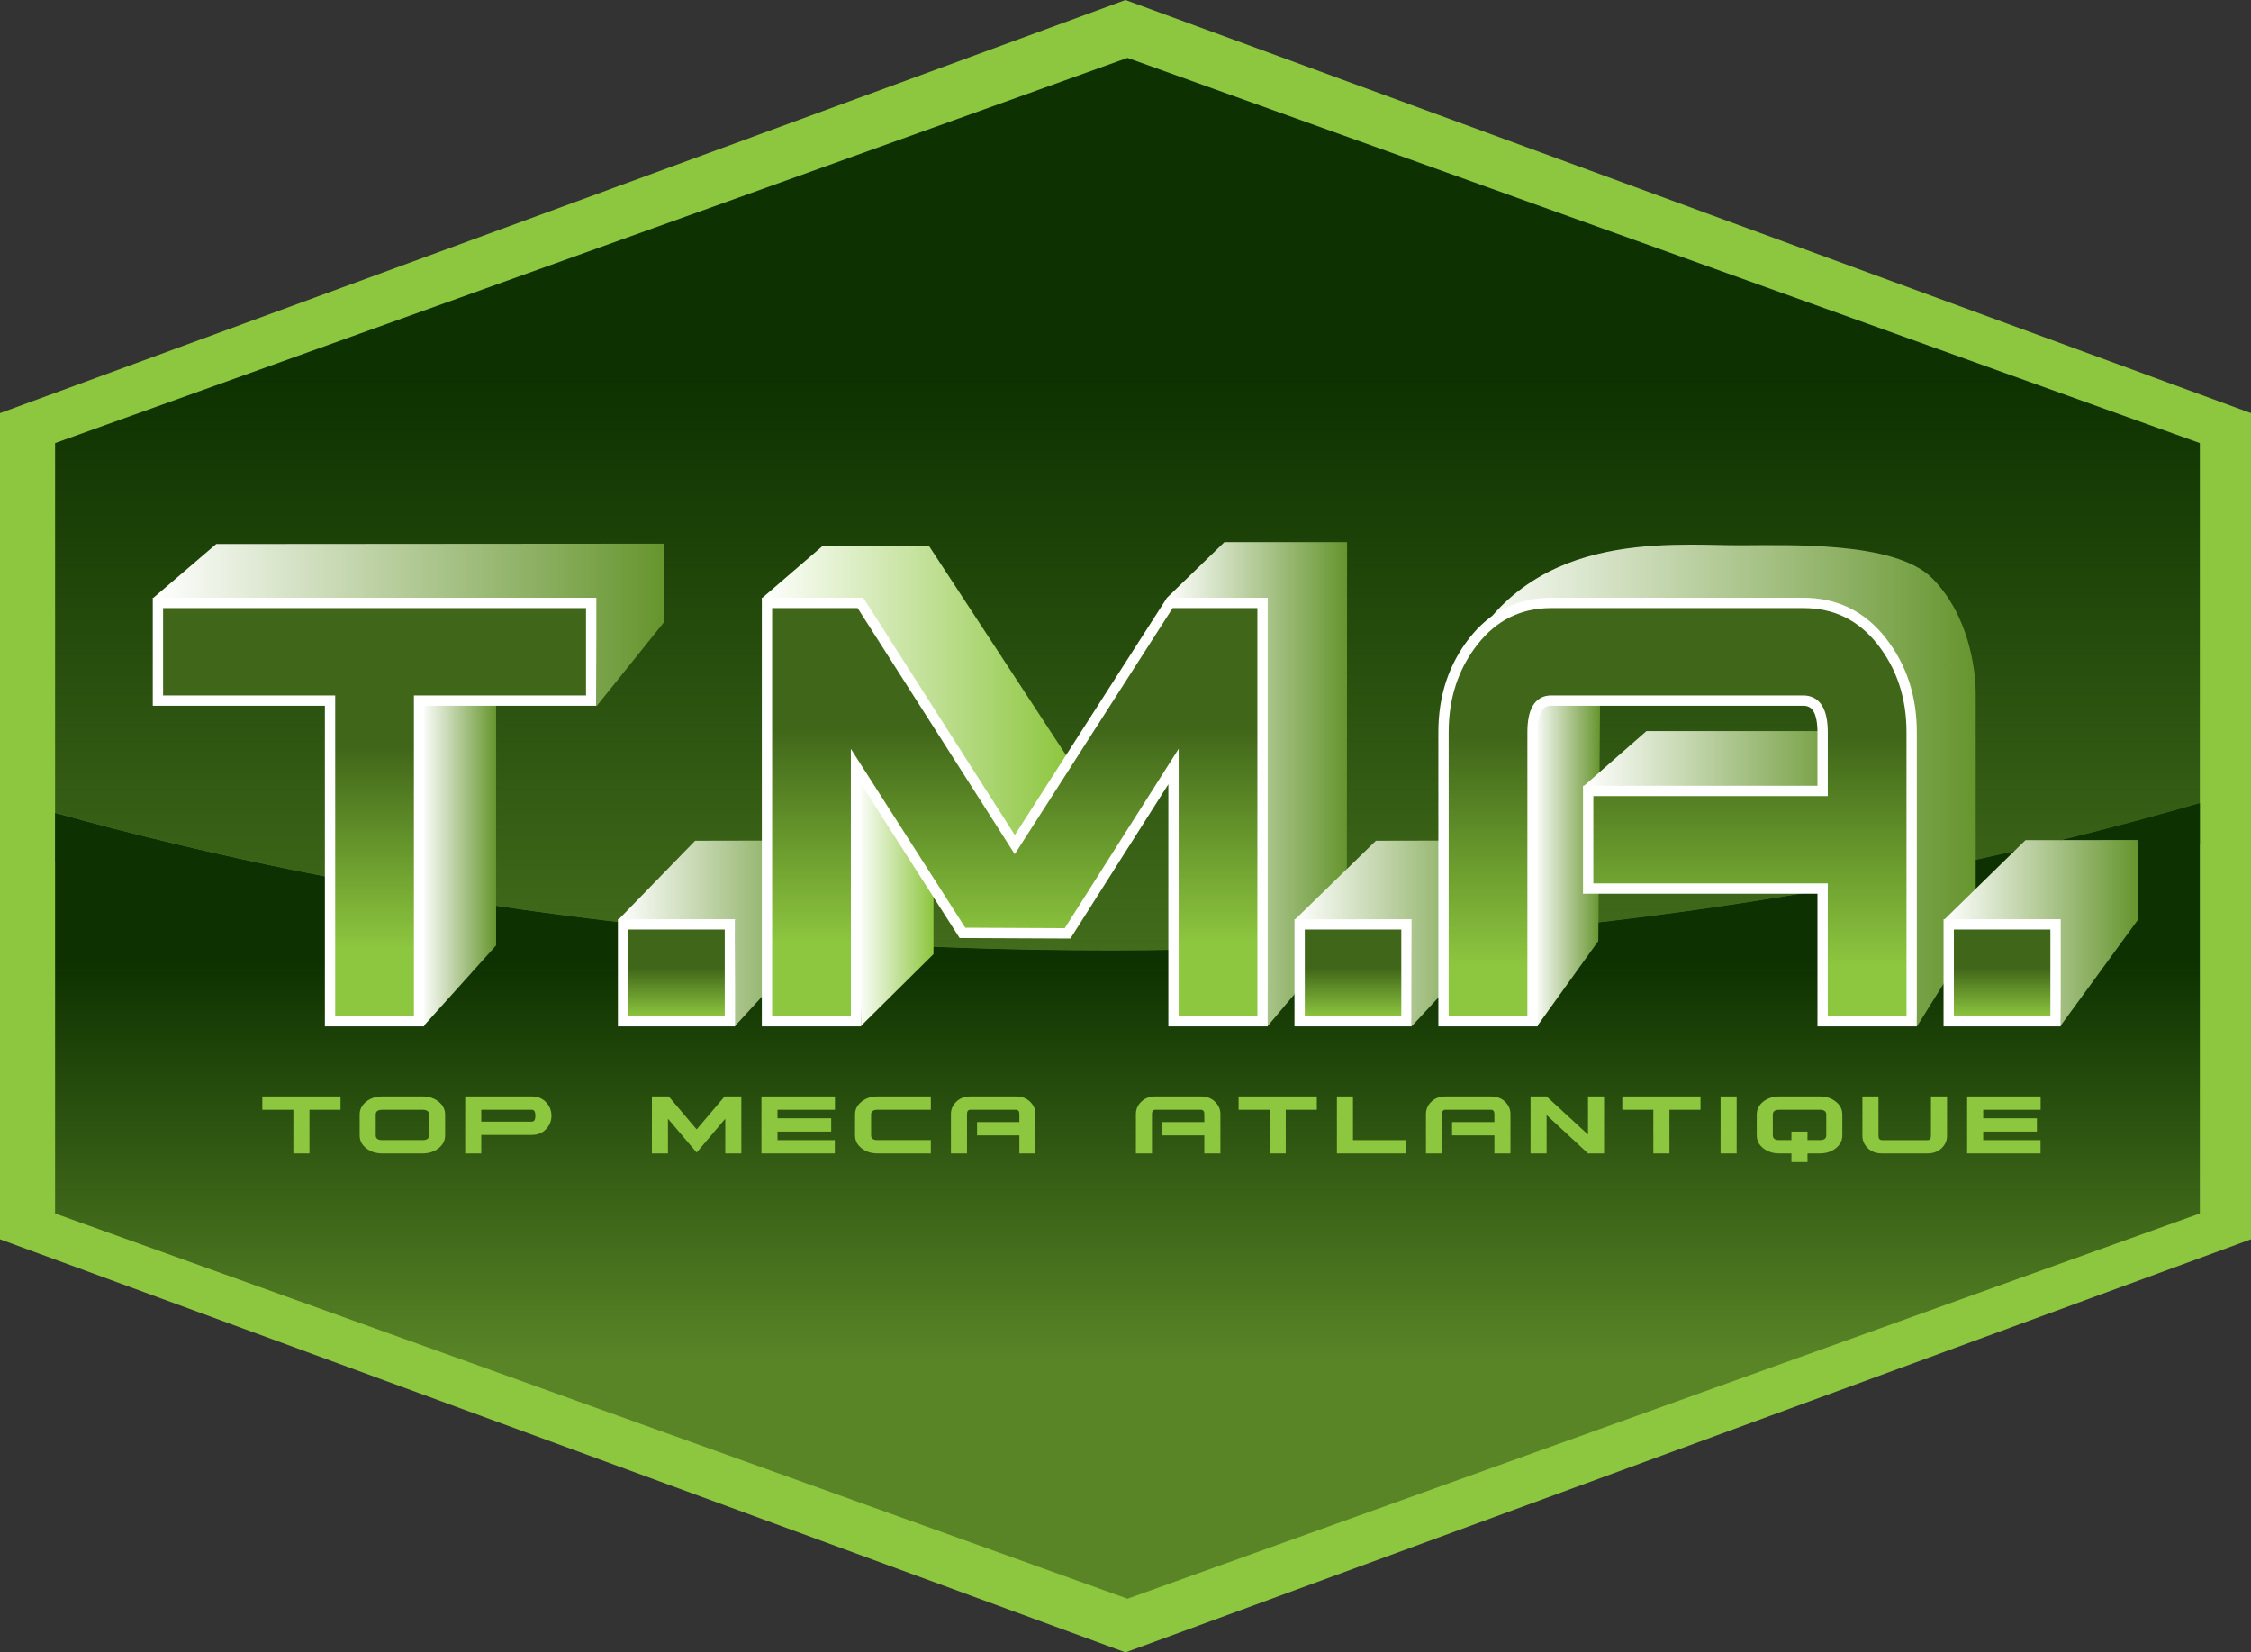 <?xml version="1.0" encoding="utf-8"?>
<!-- Generator: Adobe Illustrator 16.0.0, SVG Export Plug-In . SVG Version: 6.00 Build 0)  -->
<!DOCTYPE svg PUBLIC "-//W3C//DTD SVG 1.0//EN" "http://www.w3.org/TR/2001/REC-SVG-20010904/DTD/svg10.dtd">
<svg version="1.0" id="Calque_1" xmlns="http://www.w3.org/2000/svg" xmlns:xlink="http://www.w3.org/1999/xlink" x="0px" y="0px"
	 width="1236.74px" height="907.983px" viewBox="0 0 1236.74 907.983" enable-background="new 0 0 1236.74 907.983"
	 xml:space="preserve">
<rect x="0" y="0" width="1236.74" height="907.983" fill="#333333" stroke="none"/>
<polygon fill="#8DC63F" points="618.363,0 0,226.988 0,458.652 0,680.995 618.363,907.983 1236.736,680.995 1236.736,226.988 "/>
<g>
	<defs>
		<path id="SVGID_1_" d="M30.265,243.461V446.67c173.018,48.148,370.086,75.573,579.428,75.573
			c217.204,0,421.321-29.391,598.936-80.958V243.461L619.452,31.796L30.265,243.461z"/>
	</defs>
	<clipPath id="SVGID_2_">
		<use xlink:href="#SVGID_1_"  overflow="visible"/>
	</clipPath>
	
		<linearGradient id="SVGID_3_" gradientUnits="userSpaceOnUse" x1="0" y1="907.985" x2="1" y2="907.985" gradientTransform="matrix(0 -450.116 -450.116 0 409317.469 657.233)">
		<stop  offset="0" style="stop-color:#598527"/>
		<stop  offset="1" style="stop-color:#0D3100"/>
	</linearGradient>
	<rect x="30.265" y="31.796" clip-path="url(#SVGID_2_)" fill="url(#SVGID_3_)" width="1178.364" height="490.447"/>
</g>
<g>
	<defs>
		<path id="SVGID_4_" d="M609.693,522.243c-209.342,0-406.41-27.425-579.428-75.573v12.812v13.977
			c171.226,46.881,365.663,73.515,572.029,73.515c220.211,0,427.004-30.178,606.335-83.088v-4.403v-18.197
			C1031.014,492.852,826.896,522.243,609.693,522.243"/>
	</defs>
	<clipPath id="SVGID_5_">
		<use xlink:href="#SVGID_4_"  overflow="visible"/>
	</clipPath>
	
		<linearGradient id="SVGID_6_" gradientUnits="userSpaceOnUse" x1="0" y1="907.981" x2="1" y2="907.981" gradientTransform="matrix(1722.555 0 0 -1722.555 -226 1564544.5)">
		<stop  offset="0" style="stop-color:#598527"/>
		<stop  offset="1" style="stop-color:#0D3100"/>
	</linearGradient>
	<rect x="30.265" y="441.285" clip-path="url(#SVGID_5_)" fill="url(#SVGID_6_)" width="1178.364" height="105.688"/>
</g>
<g>
	<defs>
		<path id="SVGID_7_" d="M609.693,522.243c-209.342,0-406.41-27.425-579.428-75.573v12.812v13.977v193.347l589.187,211.682
			l589.177-211.682v-202.92v-4.403v-18.197C1031.014,492.852,826.896,522.243,609.693,522.243"/>
	</defs>
	<clipPath id="SVGID_8_">
		<use xlink:href="#SVGID_7_"  overflow="visible"/>
	</clipPath>
	
		<linearGradient id="SVGID_9_" gradientUnits="userSpaceOnUse" x1="0" y1="907.983" x2="1" y2="907.983" gradientTransform="matrix(0 -221.295 -221.295 0 201551.828 749.608)">
		<stop  offset="0" style="stop-color:#598527"/>
		<stop  offset="1" style="stop-color:#0D3100"/>
	</linearGradient>
	<rect x="30.265" y="441.285" clip-path="url(#SVGID_8_)" fill="url(#SVGID_9_)" width="1178.364" height="437.202"/>
</g>
<g>
	<defs>
		<rect id="SVGID_10_" width="1236.736" height="907.983"/>
	</defs>
	<clipPath id="SVGID_11_">
		<use xlink:href="#SVGID_10_"  overflow="visible"/>
	</clipPath>
	<polygon clip-path="url(#SVGID_11_)" fill="#8DC63F" points="187.091,609.799 170.015,609.799 170.015,633.801 161.186,633.801 
		161.186,609.799 144.124,609.799 144.124,602.481 187.091,602.481 	"/>
	<path clip-path="url(#SVGID_11_)" fill="#8DC63F" d="M244.554,623.887c0,2.848-1.216,5.209-3.604,7.082
		c-2.411,1.887-5.321,2.832-8.769,2.832h-22.208c-3.445,0-6.358-0.945-8.766-2.832c-2.39-1.873-3.605-4.234-3.605-7.082v-11.49
		c0-2.832,1.215-5.195,3.605-7.082c2.408-1.891,5.321-2.834,8.766-2.834h22.208c3.448,0,6.358,0.943,8.769,2.834
		c2.388,1.887,3.604,4.25,3.604,7.082V623.887z M235.725,623.887v-11.49c0-1.732-1.181-2.598-3.544-2.598h-22.208
		c-2.361,0-3.542,0.865-3.542,2.598v11.49c0,1.73,1.181,2.611,3.542,2.611h22.208C234.543,626.499,235.725,625.618,235.725,623.887"
		/>
	<path clip-path="url(#SVGID_11_)" fill="#8DC63F" d="M302.977,613.088c0,2.803-0.931,5.193-2.806,7.193
		c-2.013,2.234-4.655,3.352-7.947,3.352h-27.807v10.168h-8.831v-31.32h36.638c3.292,0,5.934,1.117,7.947,3.354
		C302.045,607.864,302.977,610.288,302.977,613.088 M294.146,613.088c0-2.203-0.645-3.289-1.923-3.289h-27.807v6.519h27.807
		C293.501,616.318,294.146,615.245,294.146,613.088"/>
	<polygon clip-path="url(#SVGID_11_)" fill="#8DC63F" points="407.304,633.801 398.477,633.801 398.477,614.727 382.741,633.313 
		366.985,614.727 366.985,633.801 358.156,633.801 358.156,602.481 367.424,602.481 382.741,620.581 398.115,602.481 
		407.304,602.481 	"/>
	<polygon clip-path="url(#SVGID_11_)" fill="#8DC63F" points="458.74,609.799 427.171,609.799 427.171,614.491 456.681,614.491 
		456.681,621.793 427.171,621.793 427.171,626.499 458.662,626.499 458.662,633.801 418.343,633.801 418.343,602.481 
		458.74,602.481 	"/>
	<path clip-path="url(#SVGID_11_)" fill="#8DC63F" d="M511.422,633.801h-29.293c-3.431,0-6.343-0.945-8.748-2.832
		c-2.396-1.873-3.604-4.234-3.604-7.082v-11.49c0-2.832,1.208-5.195,3.604-7.082c2.405-1.891,5.317-2.834,8.748-2.834h29.293v7.318
		h-29.293c-2.343,0-3.522,0.865-3.522,2.598v11.49c0,1.73,1.179,2.611,3.522,2.611h29.293V633.801z"/>
	<path clip-path="url(#SVGID_11_)" fill="#8DC63F" d="M568.9,633.801h-8.849v-9.932h-23.245v-7.318h23.245v-4.377
		c0-1.588-0.626-2.375-1.903-2.375h-25.023c-1.229,0-1.84,0.787-1.84,2.361v21.641h-8.831v-21.656c0-2.629,1.008-4.895,2.987-6.801
		c1.986-1.902,4.551-2.863,7.684-2.863h25.023c3.195,0,5.778,0.961,7.759,2.863c1.985,1.906,2.993,4.172,2.993,6.801V633.801z"/>
	<path clip-path="url(#SVGID_11_)" fill="#8DC63F" d="M670.506,633.801h-8.829v-9.932h-23.259v-7.318h23.259v-4.377
		c0-1.588-0.642-2.375-1.917-2.375h-25.025c-1.229,0-1.826,0.787-1.826,2.361v21.641h-8.83v-21.656c0-2.629,0.976-4.895,2.974-6.801
		c1.986-1.902,4.552-2.863,7.683-2.863h25.025c3.18,0,5.777,0.961,7.757,2.863c1.983,1.906,2.989,4.172,2.989,6.801V633.801z"/>
	<polygon clip-path="url(#SVGID_11_)" fill="#8DC63F" points="723.488,609.799 706.406,609.799 706.406,633.801 697.577,633.801 
		697.577,609.799 680.502,609.799 680.502,602.481 723.488,602.481 	"/>
	<polygon clip-path="url(#SVGID_11_)" fill="#8DC63F" points="772.401,633.801 734.52,633.801 734.52,602.481 743.349,602.481 
		743.349,626.499 772.401,626.499 	"/>
	<path clip-path="url(#SVGID_11_)" fill="#8DC63F" d="M829.875,633.801h-8.829v-9.932h-23.251v-7.318h23.251v-4.377
		c0-1.588-0.633-2.375-1.923-2.375h-25.01c-1.229,0-1.843,0.787-1.843,2.361v21.641h-8.827v-21.656c0-2.629,0.992-4.895,2.988-6.801
		c1.984-1.902,4.548-2.863,7.682-2.863h25.01c3.192,0,5.793,0.961,7.772,2.863c1.986,1.906,2.979,4.172,2.979,6.801V633.801z"/>
	<polygon clip-path="url(#SVGID_11_)" fill="#8DC63F" points="881.309,633.801 872.48,633.801 849.736,612.711 849.736,633.801 
		840.906,633.801 840.906,602.481 849.736,602.481 872.48,623.444 872.48,602.481 881.309,602.481 	"/>
	<polygon clip-path="url(#SVGID_11_)" fill="#8DC63F" points="934.285,609.799 917.224,609.799 917.224,633.801 908.375,633.801 
		908.375,609.799 891.319,609.799 891.319,602.481 934.285,602.481 	"/>
	<rect x="945.318" y="602.481" clip-path="url(#SVGID_11_)" fill="#8DC63F" width="8.828" height="31.32"/>
	<path clip-path="url(#SVGID_11_)" fill="#8DC63F" d="M1012.207,623.887c0,2.848-1.213,5.209-3.605,7.082
		c-2.409,1.887-5.334,2.832-8.768,2.832h-6.767v4.754h-8.827v-4.754h-6.689c-3.434,0-6.358-0.945-8.77-2.832
		c-2.388-1.873-3.589-4.234-3.589-7.082v-11.49c0-2.832,1.201-5.195,3.589-7.082c2.411-1.891,5.336-2.834,8.77-2.834h22.283
		c3.434,0,6.358,0.943,8.768,2.834c2.393,1.887,3.605,4.25,3.605,7.082V623.887z M1003.379,623.887v-11.49
		c0-1.732-1.182-2.598-3.545-2.598h-22.283c-2.362,0-3.53,0.865-3.53,2.598v11.49c0,1.73,1.168,2.611,3.53,2.611h6.689v-4.705h8.827
		v4.705h6.767C1002.197,626.499,1003.379,625.618,1003.379,623.887"/>
	<path clip-path="url(#SVGID_11_)" fill="#8DC63F" d="M1069.735,624.122c0,2.629-0.993,4.91-3.009,6.816
		c-2.014,1.918-4.578,2.863-7.729,2.863h-25.01c-3.195,0-5.79-0.945-7.774-2.863c-1.981-1.906-2.974-4.188-2.974-6.816v-21.641
		h8.828v21.641c0,1.574,0.633,2.377,1.92,2.377h25.09c1.229,0,1.827-0.803,1.827-2.377v-21.641h8.83V624.122z"/>
	<polygon clip-path="url(#SVGID_11_)" fill="#8DC63F" points="1121.168,609.799 1089.609,609.799 1089.609,614.491 
		1119.121,614.491 1119.121,621.793 1089.609,621.793 1089.609,626.499 1121.105,626.499 1121.105,633.801 1080.779,633.801 
		1080.779,602.481 1121.168,602.481 	"/>
</g>
<g>
	<defs>
		<path id="SVGID_12_" d="M855.307,376.502c-9.619,1.197-12.388,4.817-12.388,13.221c0,8.421,1.488,174.322,1.488,174.322
			l33.735-46.963l1.008-139.368c0,0-9.142-1.545-17.713-1.545C859.309,376.17,857.216,376.265,855.307,376.502"/>
	</defs>
	<clipPath id="SVGID_13_">
		<use xlink:href="#SVGID_12_"  overflow="visible"/>
	</clipPath>
	
		<linearGradient id="SVGID_14_" gradientUnits="userSpaceOnUse" x1="9.765625e-004" y1="907.983" x2="1.001" y2="907.983" gradientTransform="matrix(36.23 0 0 -36.23 842.906 33366.785)">
		<stop  offset="0" style="stop-color:#FFFFFF"/>
		<stop  offset="1" style="stop-color:#66952E"/>
	</linearGradient>
	<rect x="842.919" y="376.17" clip-path="url(#SVGID_13_)" fill="url(#SVGID_14_)" width="36.231" height="187.875"/>
</g>
<g>
	<defs>
		<path id="SVGID_15_" d="M845.014,317.435c-33.507,19.925-40.688,48.271-40.688,48.271s33.65-14.417,49.265-14.417h87.71
			c19.216,0,61.273-2.408,76.903,8.405c15.61,10.813,28.833,30.046,28.833,54.062c0,24.034,6.035,150.45,6.035,150.45l32.418-51.923
			V381.319c0-13.221-3.605-43.25-24.037-63.679c-20.427-20.429-79.312-18.006-105.734-18.006c-7.467,0-16.568-0.347-26.633-0.347
			C903.514,299.287,871.758,301.533,845.014,317.435"/>
	</defs>
	<clipPath id="SVGID_16_">
		<use xlink:href="#SVGID_15_"  overflow="visible"/>
	</clipPath>
	
		<linearGradient id="SVGID_17_" gradientUnits="userSpaceOnUse" x1="4.882813e-004" y1="907.987" x2="1" y2="907.987" gradientTransform="matrix(281.165 0 0 -281.165 804.25 255724.734)">
		<stop  offset="0" style="stop-color:#FFFFFF"/>
		<stop  offset="1" style="stop-color:#66952E"/>
	</linearGradient>
	<rect x="804.326" y="297.211" clip-path="url(#SVGID_16_)" fill="url(#SVGID_17_)" width="281.164" height="266.995"/>
</g>
<g>
	<defs>
		<polygon id="SVGID_18_" points="904.568,401.732 870.072,431.956 1001.072,432.707 1019.918,401.732 		"/>
	</defs>
	<clipPath id="SVGID_19_">
		<use xlink:href="#SVGID_18_"  overflow="visible"/>
	</clipPath>
	
		<linearGradient id="SVGID_20_" gradientUnits="userSpaceOnUse" x1="0" y1="907.983" x2="1" y2="907.983" gradientTransform="matrix(149.846 0 0 -149.846 870.125 136474.578)">
		<stop  offset="0" style="stop-color:#FFFFFF"/>
		<stop  offset="1" style="stop-color:#66952E"/>
	</linearGradient>
	<rect x="870.072" y="401.732" clip-path="url(#SVGID_19_)" fill="url(#SVGID_20_)" width="149.846" height="30.975"/>
</g>
<g>
	<defs>
		<polygon id="SVGID_21_" points="473.072,563.706 512.882,524.291 512.882,473.832 471.245,420.965 		"/>
	</defs>
	<clipPath id="SVGID_22_">
		<use xlink:href="#SVGID_21_"  overflow="visible"/>
	</clipPath>
	
		<linearGradient id="SVGID_23_" gradientUnits="userSpaceOnUse" x1="0" y1="907.983" x2="1" y2="907.983" gradientTransform="matrix(41.637 0 0 -41.637 471.25 38297.742)">
		<stop  offset="0" style="stop-color:#FFFFFF"/>
		<stop  offset="1" style="stop-color:#8DC63F"/>
	</linearGradient>
	<rect x="471.245" y="420.965" clip-path="url(#SVGID_22_)" fill="url(#SVGID_23_)" width="41.637" height="142.741"/>
</g>
<g>
	<defs>
		<polygon id="SVGID_24_" points="451.8,300.137 418.738,328.621 474.072,328.706 557.329,462.237 586.813,416.662 510.476,300.137 
					"/>
	</defs>
	<clipPath id="SVGID_25_">
		<use xlink:href="#SVGID_24_"  overflow="visible"/>
	</clipPath>
	
		<linearGradient id="SVGID_26_" gradientUnits="userSpaceOnUse" x1="0" y1="907.984" x2="1" y2="907.984" gradientTransform="matrix(168.075 0 0 -168.075 418.75 152990.641)">
		<stop  offset="0" style="stop-color:#FFFFFF"/>
		<stop  offset="1" style="stop-color:#8DC63F"/>
	</linearGradient>
	<rect x="418.738" y="300.137" clip-path="url(#SVGID_25_)" fill="url(#SVGID_26_)" width="168.075" height="162.1"/>
</g>
<g>
	<defs>
		<polygon id="SVGID_27_" points="672.714,297.904 640.906,328.73 693.025,328.73 696.322,563.955 739.966,512.283 740.118,297.904 
					"/>
	</defs>
	<clipPath id="SVGID_28_">
		<use xlink:href="#SVGID_27_"  overflow="visible"/>
	</clipPath>
	
		<linearGradient id="SVGID_29_" gradientUnits="userSpaceOnUse" x1="0" y1="907.983" x2="1" y2="907.983" gradientTransform="matrix(99.212 0 0 -99.212 640.938 90513.633)">
		<stop  offset="0" style="stop-color:#FFFFFF"/>
		<stop  offset="1" style="stop-color:#66952E"/>
	</linearGradient>
	<rect x="640.906" y="297.904" clip-path="url(#SVGID_28_)" fill="url(#SVGID_29_)" width="99.212" height="266.051"/>
</g>
<g>
	<defs>
		<polygon id="SVGID_30_" points="381.919,461.981 339.737,505.372 403.822,505.706 403.573,564.035 457.608,505.216 
			457.452,461.823 		"/>
	</defs>
	<clipPath id="SVGID_31_">
		<use xlink:href="#SVGID_30_"  overflow="visible"/>
	</clipPath>
	
		<linearGradient id="SVGID_32_" gradientUnits="userSpaceOnUse" x1="-4.882813e-004" y1="907.982" x2="1" y2="907.982" gradientTransform="matrix(117.87 0 0 -117.87 339.75 107536.984)">
		<stop  offset="0" style="stop-color:#FFFFFF"/>
		<stop  offset="1" style="stop-color:#66952E"/>
	</linearGradient>
	<rect x="339.737" y="461.823" clip-path="url(#SVGID_31_)" fill="url(#SVGID_32_)" width="117.871" height="102.212"/>
</g>
<g>
	<defs>
		<polygon id="SVGID_33_" points="755.953,461.981 711.572,505.206 775.322,505.206 775.572,563.955 830.078,505.216 
			830.597,461.823 		"/>
	</defs>
	<clipPath id="SVGID_34_">
		<use xlink:href="#SVGID_33_"  overflow="visible"/>
	</clipPath>
	
		<linearGradient id="SVGID_35_" gradientUnits="userSpaceOnUse" x1="0" y1="907.983" x2="1" y2="907.983" gradientTransform="matrix(119.025 0 0 -119.025 711.562 108585.953)">
		<stop  offset="0" style="stop-color:#FFFFFF"/>
		<stop  offset="1" style="stop-color:#66952E"/>
	</linearGradient>
	<rect x="711.572" y="461.823" clip-path="url(#SVGID_34_)" fill="url(#SVGID_35_)" width="119.024" height="102.132"/>
</g>
<g>
	<defs>
		<polygon id="SVGID_36_" points="1112.843,461.666 1068.152,505.372 1131.323,505.706 1132.072,563.706 1174.771,505.216 
			1174.608,461.568 		"/>
	</defs>
	<clipPath id="SVGID_37_">
		<use xlink:href="#SVGID_36_"  overflow="visible"/>
	</clipPath>
	
		<linearGradient id="SVGID_38_" gradientUnits="userSpaceOnUse" x1="0" y1="907.983" x2="1" y2="907.983" gradientTransform="matrix(106.619 0 0 -106.619 1068.125 97320.922)">
		<stop  offset="0" style="stop-color:#FFFFFF"/>
		<stop  offset="1" style="stop-color:#66952E"/>
	</linearGradient>
	<rect x="1068.152" y="461.568" clip-path="url(#SVGID_37_)" fill="url(#SVGID_38_)" width="106.619" height="102.138"/>
</g>
<g>
	<defs>
		<polygon id="SVGID_39_" points="118.798,298.942 84.153,328.621 327.322,328.956 327.822,387.956 364.756,341.987 
			364.574,298.753 		"/>
	</defs>
	<clipPath id="SVGID_40_">
		<use xlink:href="#SVGID_39_"  overflow="visible"/>
	</clipPath>
	
		<linearGradient id="SVGID_41_" gradientUnits="userSpaceOnUse" x1="-4.882813e-004" y1="907.983" x2="1" y2="907.983" gradientTransform="matrix(280.603 0 0 -280.603 84.25 255126.406)">
		<stop  offset="0" style="stop-color:#FFFFFF"/>
		<stop  offset="1" style="stop-color:#66952E"/>
	</linearGradient>
	<rect x="84.153" y="298.753" clip-path="url(#SVGID_40_)" fill="url(#SVGID_41_)" width="280.603" height="89.203"/>
</g>
<g>
	<defs>
		<polygon id="SVGID_42_" points="231.661,383.728 232.573,563.961 272.584,519.489 272.584,383.728 		"/>
	</defs>
	<clipPath id="SVGID_43_">
		<use xlink:href="#SVGID_42_"  overflow="visible"/>
	</clipPath>
	
		<linearGradient id="SVGID_44_" gradientUnits="userSpaceOnUse" x1="0" y1="907.983" x2="1" y2="907.983" gradientTransform="matrix(40.923 0 0 -40.923 231.656 37631.062)">
		<stop  offset="0" style="stop-color:#FFFFFF"/>
		<stop  offset="1" style="stop-color:#66952E"/>
	</linearGradient>
	<rect x="231.661" y="383.728" clip-path="url(#SVGID_43_)" fill="url(#SVGID_44_)" width="40.923" height="180.234"/>
</g>
<g>
	<defs>
		<rect id="SVGID_45_" width="1236.736" height="907.983"/>
	</defs>
	<clipPath id="SVGID_46_">
		<use xlink:href="#SVGID_45_"  overflow="visible"/>
	</clipPath>
	<path clip-path="url(#SVGID_46_)" fill="#8DC63F" d="M181.33,561.151h48.915v-65.804c-16.618-1.966-32.928-4.093-48.915-6.359
		V561.151z"/>
	<path clip-path="url(#SVGID_46_)" fill="none" stroke="#FFFFFF" d="M181.33,561.151h48.915v-65.804
		c-16.618-1.966-32.928-4.093-48.915-6.359V561.151z"/>
</g>
<g>
	<defs>
		<path id="SVGID_47_" d="M86.772,331.316v53.654h94.558v104.018c15.987,2.267,32.297,4.394,48.915,6.358V384.97h94.559v-53.654
			H86.772z"/>
	</defs>
	<clipPath id="SVGID_48_">
		<use xlink:href="#SVGID_47_"  overflow="visible"/>
	</clipPath>
	
		<linearGradient id="SVGID_49_" gradientUnits="userSpaceOnUse" x1="0" y1="907.983" x2="1" y2="907.983" gradientTransform="matrix(0 -78.64 -78.64 0 71609.5 466.358)">
		<stop  offset="0" style="stop-color:#8DC63F"/>
		<stop  offset="1" style="stop-color:#406619"/>
	</linearGradient>
	<rect x="86.772" y="331.316" clip-path="url(#SVGID_48_)" fill="url(#SVGID_49_)" width="238.032" height="164.03"/>
</g>
<g>
	<defs>
		<rect id="SVGID_50_" width="1236.736" height="907.983"/>
	</defs>
	<clipPath id="SVGID_51_">
		<use xlink:href="#SVGID_50_"  overflow="visible"/>
	</clipPath>
	<path clip-path="url(#SVGID_51_)" fill="none" stroke="#FFFFFF" d="M324.804,384.97v-53.654H86.771v53.654h94.558v104.018
		c15.988,2.267,32.297,4.394,48.915,6.358V384.97H324.804z"/>
	<path clip-path="url(#SVGID_51_)" fill="#8DC63F" d="M644.746,561.151h48.914v-52.882c-16.131,0.913-32.436,1.684-48.914,2.313
		V561.151z"/>
	<path clip-path="url(#SVGID_51_)" fill="none" stroke="#FFFFFF" d="M644.746,561.151h48.914v-52.882
		c-16.131,0.913-32.436,1.684-48.914,2.313V561.151z"/>
	<path clip-path="url(#SVGID_51_)" fill="#8DC63F" d="M421.395,561.151h48.917v-49.294c-16.463-0.393-32.768-0.898-48.917-1.558
		V561.151z"/>
	<path clip-path="url(#SVGID_51_)" fill="none" stroke="#FFFFFF" d="M421.395,561.151h48.917v-49.294
		c-16.463-0.393-32.768-0.898-48.917-1.558V561.151z"/>
</g>
<g>
	<defs>
		<path id="SVGID_52_" d="M642.711,331.316L557.534,464.12L472.75,331.316h-51.356v178.983c16.15,0.659,32.454,1.165,48.917,1.557
			v-90.671l58.466,91.427c2.659,0.016,5.321,0.032,7.996,0.032c16.718,0,33.304-0.158,49.767-0.44l58.206-91.019v89.396
			c16.479-0.628,32.783-1.4,48.914-2.313V331.316H642.711z"/>
	</defs>
	<clipPath id="SVGID_53_">
		<use xlink:href="#SVGID_52_"  overflow="visible"/>
	</clipPath>
	
		<linearGradient id="SVGID_54_" gradientUnits="userSpaceOnUse" x1="0" y1="907.983" x2="1" y2="907.983" gradientTransform="matrix(0 -92.539 -92.539 0 84581.07 477.92)">
		<stop  offset="0" style="stop-color:#8DC63F"/>
		<stop  offset="1" style="stop-color:#406619"/>
	</linearGradient>
	<rect x="421.394" y="331.316" clip-path="url(#SVGID_53_)" fill="url(#SVGID_54_)" width="272.266" height="181.328"/>
</g>
<g>
	<defs>
		<rect id="SVGID_55_" width="1236.736" height="907.983"/>
	</defs>
	<clipPath id="SVGID_56_">
		<use xlink:href="#SVGID_55_"  overflow="visible"/>
	</clipPath>
	<path clip-path="url(#SVGID_56_)" fill="none" stroke="#FFFFFF" d="M642.711,331.316l-85.177,132.804L472.75,331.316h-51.355
		v178.982c16.149,0.661,32.454,1.165,48.917,1.558v-90.671l58.465,91.428c2.66,0.016,5.321,0.03,7.996,0.03
		c16.718,0,33.304-0.156,49.767-0.439l58.206-91.019v89.398c16.479-0.629,32.783-1.401,48.914-2.314V331.316H642.711z"/>
	<path clip-path="url(#SVGID_56_)" fill="#8DC63F" d="M897.471,488.264h103.908v72.887h48.918V459.288
		C1003.977,470.527,952.683,480.285,897.471,488.264"/>
	<path clip-path="url(#SVGID_56_)" fill="none" stroke="#FFFFFF" d="M897.471,488.264h103.908v72.887h48.918V459.288
		C1003.977,470.527,952.683,480.285,897.471,488.264z"/>
	<path clip-path="url(#SVGID_56_)" fill="#8DC63F" d="M793.092,561.151h48.914v-65.63c-16.034,1.873-32.344,3.619-48.914,5.209
		V561.151z"/>
	<path clip-path="url(#SVGID_56_)" fill="none" stroke="#FFFFFF" d="M793.092,561.151h48.914v-65.63
		c-16.034,1.873-32.344,3.619-48.914,5.209V561.151z"/>
</g>
<g>
	<defs>
		<path id="SVGID_57_" d="M852.189,331.316c-17.374,0-31.59,7.005-42.591,20.981c-10.985,13.991-16.507,30.643-16.507,49.986v98.446
			c16.57-1.589,32.879-3.335,48.914-5.209v-93.143c0-11.6,3.4-17.407,10.184-17.407h138.596c7.049,0,10.594,5.824,10.594,17.455
			v32.186H872.573v53.653h24.897c55.211-7.979,106.505-17.738,152.825-28.977v-57.005c0-19.343-5.526-35.995-16.524-49.986
			c-11.006-13.976-25.326-20.981-42.986-20.981H852.189z"/>
	</defs>
	<clipPath id="SVGID_58_">
		<use xlink:href="#SVGID_57_"  overflow="visible"/>
	</clipPath>
	
		<linearGradient id="SVGID_59_" gradientUnits="userSpaceOnUse" x1="0" y1="907.983" x2="1" y2="907.983" gradientTransform="matrix(0 -92.534 -92.534 0 84941.391 477.92)">
		<stop  offset="0" style="stop-color:#8DC63F"/>
		<stop  offset="1" style="stop-color:#406619"/>
	</linearGradient>
	<rect x="793.092" y="331.316" clip-path="url(#SVGID_58_)" fill="url(#SVGID_59_)" width="257.204" height="169.413"/>
</g>
<g>
	<defs>
		<rect id="SVGID_60_" width="1236.736" height="907.983"/>
	</defs>
	<clipPath id="SVGID_61_">
		<use xlink:href="#SVGID_60_"  overflow="visible"/>
	</clipPath>
	<path clip-path="url(#SVGID_61_)" fill="none" stroke="#FFFFFF" d="M1050.297,402.283c0-19.343-5.528-35.995-16.525-49.986
		c-11.005-13.976-25.328-20.98-42.986-20.98H852.189c-17.375,0-31.589,7.004-42.591,20.98
		c-10.985,13.991-16.507,30.643-16.507,49.986v98.447c16.57-1.59,32.88-3.336,48.914-5.209v-93.144
		c0-11.599,3.4-17.406,10.184-17.406h138.596c7.049,0,10.594,5.822,10.594,17.455v32.185H872.572v53.653h24.898
		c55.212-7.979,106.506-17.737,152.826-28.977V402.283z"/>
</g>
<g>
	<defs>
		<rect id="SVGID_62_" x="342.324" y="507.939" width="58.702" height="53.212"/>
	</defs>
	<clipPath id="SVGID_63_">
		<use xlink:href="#SVGID_62_"  overflow="visible"/>
	</clipPath>
	
		<linearGradient id="SVGID_64_" gradientUnits="userSpaceOnUse" x1="0" y1="907.983" x2="1" y2="907.983" gradientTransform="matrix(0 -26.992 -26.992 0 24880.131 558.905)">
		<stop  offset="0" style="stop-color:#8DC63F"/>
		<stop  offset="1" style="stop-color:#406619"/>
	</linearGradient>
	<rect x="342.324" y="507.939" clip-path="url(#SVGID_63_)" fill="url(#SVGID_64_)" width="58.702" height="53.212"/>
</g>
<g>
	<defs>
		<rect id="SVGID_65_" width="1236.736" height="907.983"/>
	</defs>
	<clipPath id="SVGID_66_">
		<use xlink:href="#SVGID_65_"  overflow="visible"/>
	</clipPath>
	<rect x="342.324" y="507.939" clip-path="url(#SVGID_66_)" fill="none" stroke="#FFFFFF" width="58.701" height="53.212"/>
</g>
<g>
	<defs>
		<rect id="SVGID_67_" x="714.041" y="507.939" width="58.693" height="53.212"/>
	</defs>
	<clipPath id="SVGID_68_">
		<use xlink:href="#SVGID_67_"  overflow="visible"/>
	</clipPath>
	
		<linearGradient id="SVGID_69_" gradientUnits="userSpaceOnUse" x1="0" y1="907.983" x2="1" y2="907.983" gradientTransform="matrix(0 -26.992 -26.992 0 25251.85 558.905)">
		<stop  offset="0" style="stop-color:#8DC63F"/>
		<stop  offset="1" style="stop-color:#406619"/>
	</linearGradient>
	<rect x="714.041" y="507.939" clip-path="url(#SVGID_68_)" fill="url(#SVGID_69_)" width="58.693" height="53.212"/>
</g>
<g>
	<defs>
		<rect id="SVGID_70_" width="1236.736" height="907.983"/>
	</defs>
	<clipPath id="SVGID_71_">
		<use xlink:href="#SVGID_70_"  overflow="visible"/>
	</clipPath>
	<rect x="714.041" y="507.939" clip-path="url(#SVGID_71_)" fill="none" stroke="#FFFFFF" width="58.693" height="53.212"/>
</g>
<g>
	<defs>
		<rect id="SVGID_72_" x="1070.66" y="507.939" width="58.706" height="53.212"/>
	</defs>
	<clipPath id="SVGID_73_">
		<use xlink:href="#SVGID_72_"  overflow="visible"/>
	</clipPath>
	
		<linearGradient id="SVGID_74_" gradientUnits="userSpaceOnUse" x1="0" y1="907.983" x2="1" y2="907.983" gradientTransform="matrix(0 -26.992 -26.992 0 25608.475 558.905)">
		<stop  offset="0" style="stop-color:#8DC63F"/>
		<stop  offset="1" style="stop-color:#406619"/>
	</linearGradient>
	<rect x="1070.66" y="507.939" clip-path="url(#SVGID_73_)" fill="url(#SVGID_74_)" width="58.706" height="53.212"/>
</g>
<g>
	<defs>
		<rect id="SVGID_75_" width="1236.736" height="907.983"/>
	</defs>
	<clipPath id="SVGID_76_">
		<use xlink:href="#SVGID_75_"  overflow="visible"/>
	</clipPath>
	<rect x="1070.66" y="507.939" clip-path="url(#SVGID_76_)" fill="none" stroke="#FFFFFF" width="58.706" height="53.212"/>
</g>
<g>
	<defs>
		<polygon id="SVGID_77_" points="86.772,331.316 86.772,384.97 181.33,384.97 181.33,488.988 181.33,561.151 230.245,561.151 
			230.245,495.346 230.245,384.97 324.804,384.97 324.804,331.316 		"/>
	</defs>
	<clipPath id="SVGID_78_">
		<use xlink:href="#SVGID_77_"  overflow="visible"/>
	</clipPath>
	
		<linearGradient id="SVGID_79_" gradientUnits="userSpaceOnUse" x1="0" y1="907.983" x2="1" y2="907.983" gradientTransform="matrix(0 -110.188 -110.188 0 100254.586 520.545)">
		<stop  offset="0" style="stop-color:#8DC63F"/>
		<stop  offset="1" style="stop-color:#406619"/>
	</linearGradient>
	<rect x="86.772" y="331.316" clip-path="url(#SVGID_78_)" fill="url(#SVGID_79_)" width="238.032" height="229.835"/>
</g>
<g>
	<defs>
		<rect id="SVGID_80_" width="1236.736" height="907.983"/>
	</defs>
	<clipPath id="SVGID_81_">
		<use xlink:href="#SVGID_80_"  overflow="visible"/>
	</clipPath>
	<polygon clip-path="url(#SVGID_81_)" fill="none" stroke="#FFFFFF" stroke-width="5.669" points="86.771,331.316 86.771,384.97 
		181.331,384.97 181.331,488.989 181.331,561.151 230.246,561.151 230.246,495.346 230.246,384.97 324.804,384.97 324.804,331.316 	
		"/>
</g>
<g>
	<defs>
		<polygon id="SVGID_82_" points="642.711,331.316 557.534,464.12 472.75,331.316 421.394,331.316 421.394,561.151 470.311,561.151 
			470.311,421.185 528.777,512.612 586.54,512.879 644.746,421.185 644.746,561.151 693.66,561.151 693.66,331.316 		"/>
	</defs>
	<clipPath id="SVGID_83_">
		<use xlink:href="#SVGID_82_"  overflow="visible"/>
	</clipPath>
	
		<linearGradient id="SVGID_84_" gradientUnits="userSpaceOnUse" x1="0" y1="907.983" x2="1" y2="907.983" gradientTransform="matrix(0 -117.294 -117.294 0 107058.422 517.17)">
		<stop  offset="0" style="stop-color:#8DC63F"/>
		<stop  offset="1" style="stop-color:#406619"/>
	</linearGradient>
	<rect x="421.394" y="331.316" clip-path="url(#SVGID_83_)" fill="url(#SVGID_84_)" width="272.266" height="229.835"/>
</g>
<g>
	<defs>
		<rect id="SVGID_85_" width="1236.736" height="907.983"/>
	</defs>
	<clipPath id="SVGID_86_">
		<use xlink:href="#SVGID_85_"  overflow="visible"/>
	</clipPath>
	<polygon clip-path="url(#SVGID_86_)" fill="none" stroke="#FFFFFF" stroke-width="5.669" points="642.711,331.316 557.534,464.121 
		472.75,331.316 421.395,331.316 421.395,561.151 470.312,561.151 470.312,421.185 528.777,512.613 586.54,512.878 644.746,421.185 
		644.746,561.151 693.66,561.151 693.66,331.316 	"/>
</g>
<g>
	<defs>
		<path id="SVGID_87_" d="M852.189,331.316c-17.374,0-31.59,7.005-42.591,20.981c-10.985,13.991-16.507,30.643-16.507,49.986v98.446
			v60.422h48.914V495.52v-93.143c0-11.6,3.4-17.407,10.184-17.407h138.596c7.049,0,10.594,5.824,10.594,17.455v32.186H872.573
			v53.653h24.897h103.908v72.887h48.917V459.288v-57.005c0-19.343-5.526-35.995-16.524-49.986
			c-11.006-13.976-25.326-20.981-42.986-20.981H852.189z"/>
	</defs>
	<clipPath id="SVGID_88_">
		<use xlink:href="#SVGID_87_"  overflow="visible"/>
	</clipPath>
	
		<linearGradient id="SVGID_89_" gradientUnits="userSpaceOnUse" x1="0" y1="907.983" x2="1" y2="907.983" gradientTransform="matrix(0 -125.537 -125.537 0 114907.188 530.233)">
		<stop  offset="0" style="stop-color:#8DC63F"/>
		<stop  offset="1" style="stop-color:#406619"/>
	</linearGradient>
	<rect x="793.092" y="331.316" clip-path="url(#SVGID_88_)" fill="url(#SVGID_89_)" width="257.204" height="229.835"/>
</g>
<g>
	<defs>
		<rect id="SVGID_90_" width="1236.736" height="907.983"/>
	</defs>
	<clipPath id="SVGID_91_">
		<use xlink:href="#SVGID_90_"  overflow="visible"/>
	</clipPath>
	<path clip-path="url(#SVGID_91_)" fill="none" stroke="#FFFFFF" stroke-width="5.669" d="M1033.771,352.296
		c-11.005-13.976-25.327-20.98-42.986-20.98H852.189c-17.375,0-31.589,7.004-42.591,20.98
		c-10.985,13.992-16.507,30.644-16.507,49.986v98.447v60.422h48.914V495.52v-93.143c0-11.6,3.4-17.407,10.184-17.407h138.596
		c7.048,0,10.594,5.823,10.594,17.455v32.185H872.572v53.653h24.898h103.908v72.888h48.918V459.289v-57.006
		C1050.297,382.94,1044.769,366.289,1033.771,352.296z"/>
</g>
<g>
	<defs>
		<rect id="SVGID_92_" x="342.324" y="507.939" width="58.702" height="53.212"/>
	</defs>
	<clipPath id="SVGID_93_">
		<use xlink:href="#SVGID_92_"  overflow="visible"/>
	</clipPath>
	
		<linearGradient id="SVGID_94_" gradientUnits="userSpaceOnUse" x1="0" y1="907.983" x2="1" y2="907.983" gradientTransform="matrix(0 -26.992 -26.992 0 24880.131 558.905)">
		<stop  offset="0" style="stop-color:#8DC63F"/>
		<stop  offset="1" style="stop-color:#406619"/>
	</linearGradient>
	<rect x="342.324" y="507.939" clip-path="url(#SVGID_93_)" fill="url(#SVGID_94_)" width="58.702" height="53.212"/>
</g>
<g>
	<defs>
		<rect id="SVGID_95_" width="1236.736" height="907.983"/>
	</defs>
	<clipPath id="SVGID_96_">
		<use xlink:href="#SVGID_95_"  overflow="visible"/>
	</clipPath>
	
		<rect x="342.324" y="507.939" clip-path="url(#SVGID_96_)" fill="none" stroke="#FFFFFF" stroke-width="5.669" width="58.701" height="53.212"/>
</g>
<g>
	<defs>
		<rect id="SVGID_97_" x="714.041" y="507.939" width="58.693" height="53.212"/>
	</defs>
	<clipPath id="SVGID_98_">
		<use xlink:href="#SVGID_97_"  overflow="visible"/>
	</clipPath>
	
		<linearGradient id="SVGID_99_" gradientUnits="userSpaceOnUse" x1="0" y1="907.983" x2="1" y2="907.983" gradientTransform="matrix(0 -26.992 -26.992 0 25251.85 558.905)">
		<stop  offset="0" style="stop-color:#8DC63F"/>
		<stop  offset="1" style="stop-color:#406619"/>
	</linearGradient>
	<rect x="714.041" y="507.939" clip-path="url(#SVGID_98_)" fill="url(#SVGID_99_)" width="58.693" height="53.212"/>
</g>
<g>
	<defs>
		<rect id="SVGID_100_" width="1236.736" height="907.983"/>
	</defs>
	<clipPath id="SVGID_101_">
		<use xlink:href="#SVGID_100_"  overflow="visible"/>
	</clipPath>
	
		<rect x="714.041" y="507.939" clip-path="url(#SVGID_101_)" fill="none" stroke="#FFFFFF" stroke-width="5.669" width="58.693" height="53.212"/>
</g>
<g>
	<defs>
		<rect id="SVGID_102_" x="1070.66" y="507.939" width="58.706" height="53.212"/>
	</defs>
	<clipPath id="SVGID_103_">
		<use xlink:href="#SVGID_102_"  overflow="visible"/>
	</clipPath>
	
		<linearGradient id="SVGID_104_" gradientUnits="userSpaceOnUse" x1="0" y1="907.983" x2="1" y2="907.983" gradientTransform="matrix(0 -26.992 -26.992 0 25608.475 558.905)">
		<stop  offset="0" style="stop-color:#8DC63F"/>
		<stop  offset="1" style="stop-color:#406619"/>
	</linearGradient>
	<rect x="1070.66" y="507.939" clip-path="url(#SVGID_103_)" fill="url(#SVGID_104_)" width="58.706" height="53.212"/>
</g>
<g>
	<defs>
		<rect id="SVGID_105_" width="1236.736" height="907.983"/>
	</defs>
	<clipPath id="SVGID_106_">
		<use xlink:href="#SVGID_105_"  overflow="visible"/>
	</clipPath>
	
		<rect x="1070.66" y="507.939" clip-path="url(#SVGID_106_)" fill="none" stroke="#FFFFFF" stroke-width="5.669" width="58.706" height="53.212"/>
</g>
</svg>
